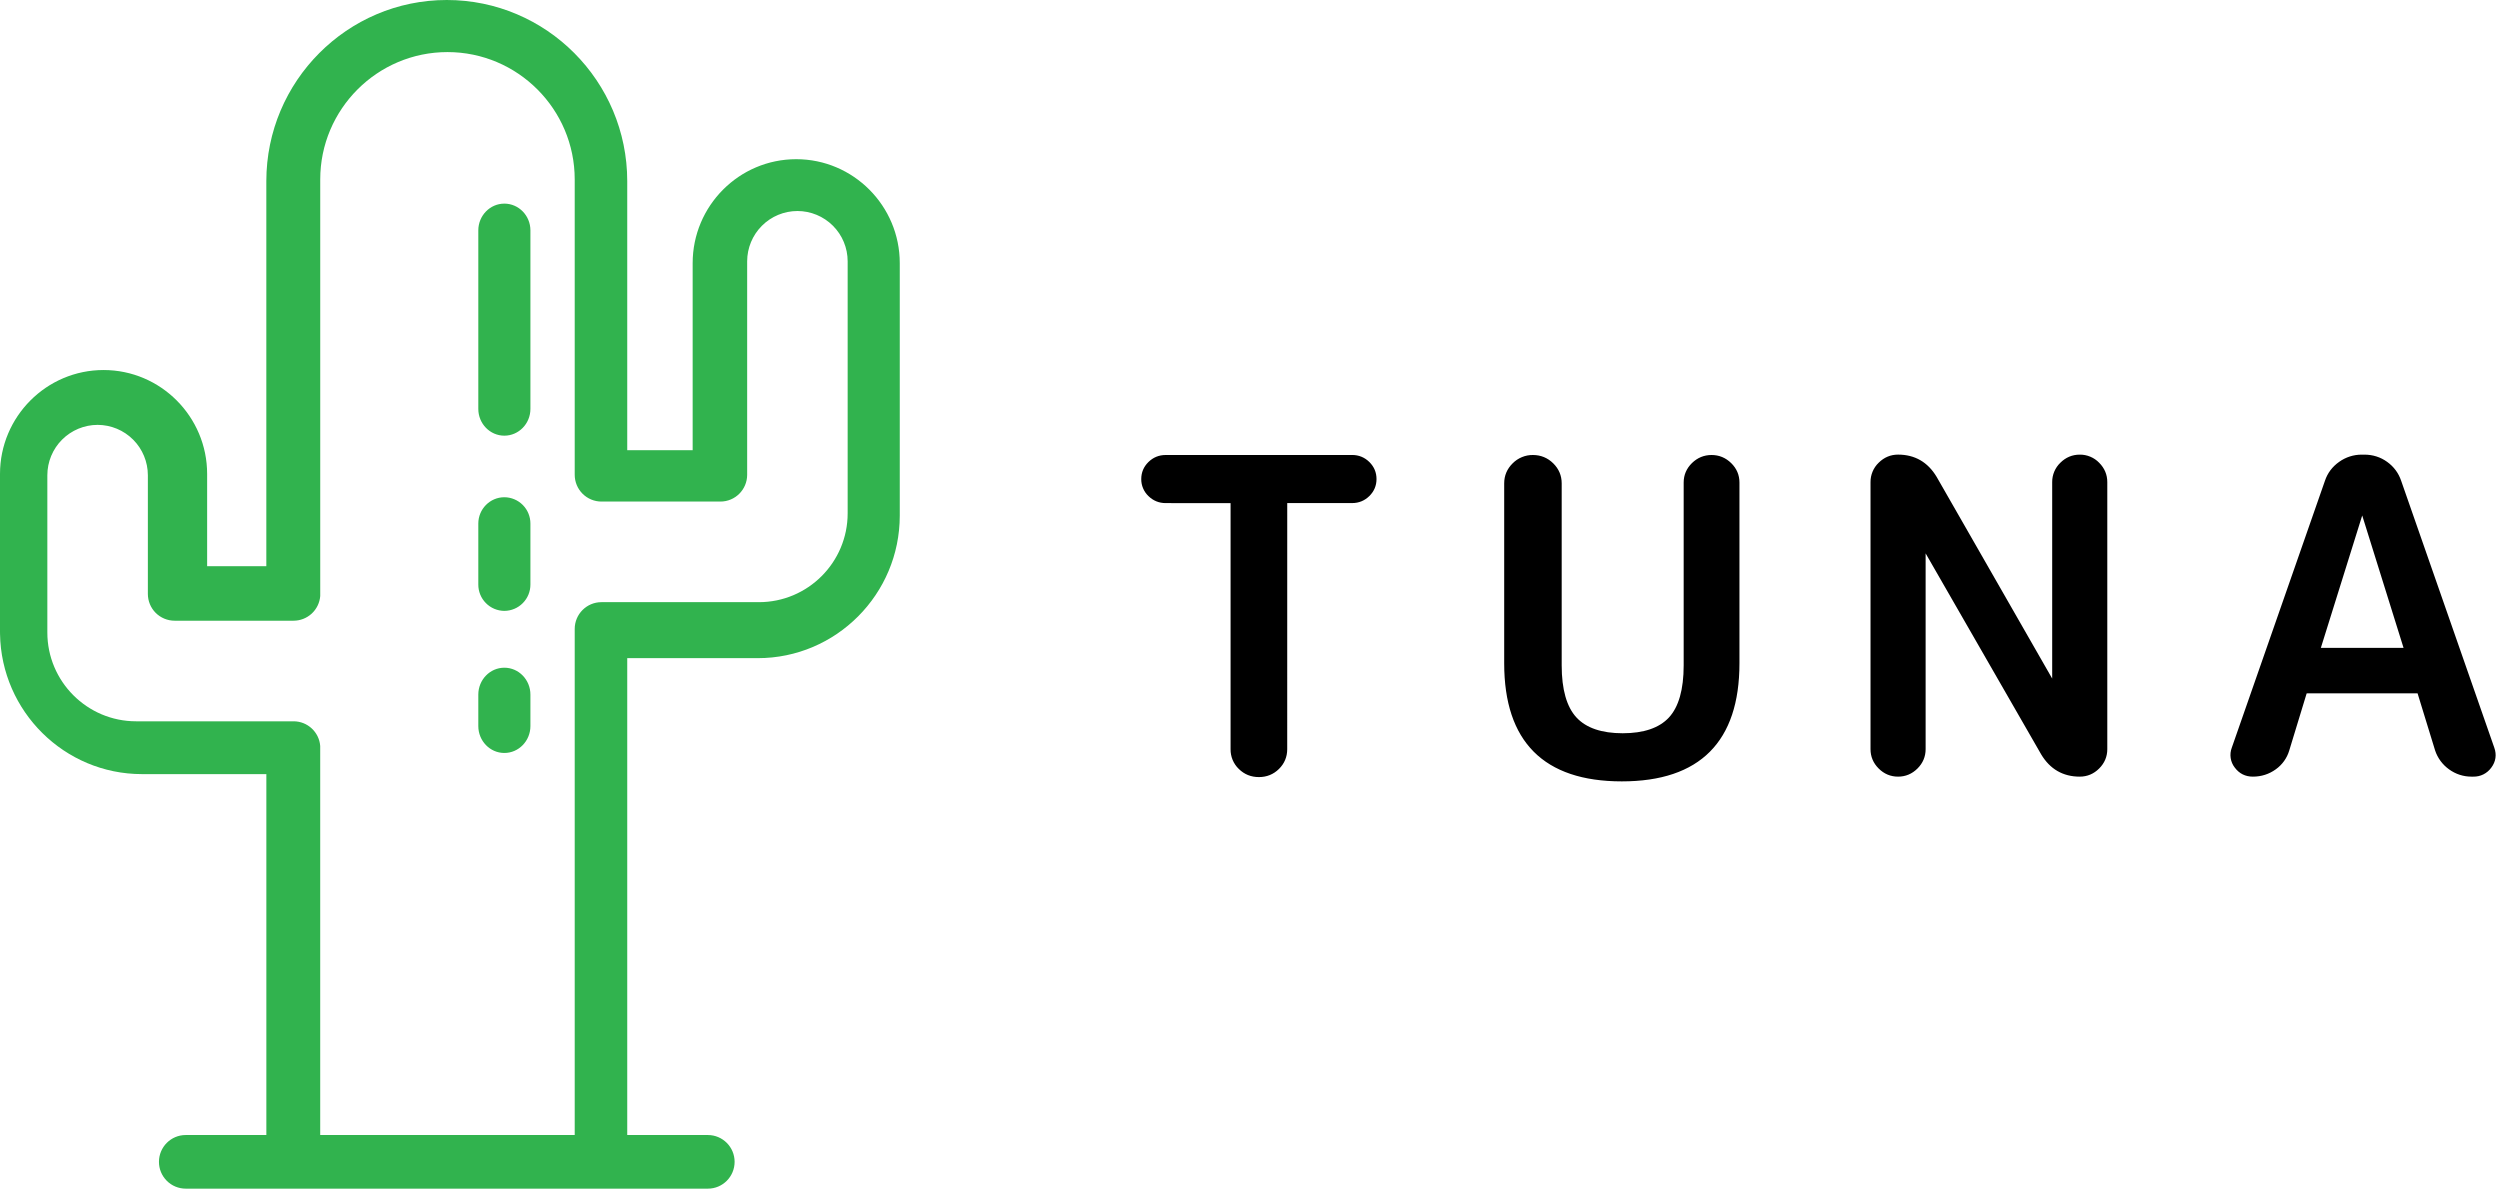 <?xml version="1.0" encoding="UTF-8"?>
<svg xmlns="http://www.w3.org/2000/svg" width="96" height="46" viewBox="0 0 96 46" fill="none">
  <g clip-path="url(#clip0_1041_4654)">
    <path fill-rule="evenodd" clip-rule="evenodd" d="M79.862 17.458C79.576 17.458 79.325 17.563 79.117 17.77C79.017 17.866 78.938 17.981 78.884 18.109C78.83 18.237 78.803 18.374 78.804 18.513V26.057L74.367 18.312C74.028 17.745 73.529 17.457 72.886 17.457C72.6 17.457 72.349 17.562 72.141 17.769C72.041 17.865 71.961 17.981 71.908 18.108C71.854 18.236 71.827 18.374 71.828 18.512V28.768C71.828 29.054 71.933 29.304 72.141 29.511C72.348 29.718 72.599 29.823 72.886 29.823C73.173 29.823 73.423 29.718 73.631 29.511C73.839 29.304 73.944 29.053 73.944 28.768V21.25L78.381 28.968C78.72 29.535 79.219 29.823 79.862 29.823C80.149 29.823 80.4 29.718 80.607 29.511C80.815 29.304 80.92 29.054 80.92 28.768V18.513C80.92 18.227 80.815 17.977 80.607 17.769C80.511 17.669 80.395 17.59 80.267 17.537C80.139 17.483 80.001 17.456 79.862 17.458ZM44.761 17.471H51.922C52.179 17.471 52.402 17.563 52.584 17.742C52.766 17.922 52.858 18.142 52.858 18.395C52.858 18.648 52.766 18.868 52.584 19.047C52.402 19.227 52.178 19.318 51.922 19.318H49.43L49.429 28.768C49.429 29.065 49.322 29.321 49.112 29.528C48.902 29.735 48.643 29.84 48.342 29.84C48.04 29.84 47.78 29.735 47.571 29.528C47.468 29.43 47.388 29.311 47.333 29.181C47.279 29.05 47.252 28.909 47.254 28.768V19.32L44.761 19.319C44.504 19.319 44.282 19.227 44.099 19.048C44.011 18.964 43.941 18.863 43.894 18.75C43.846 18.638 43.823 18.517 43.824 18.396C43.824 18.142 43.917 17.922 44.099 17.743C44.282 17.563 44.504 17.472 44.762 17.472L44.761 17.471ZM64.97 17.783C65.181 17.577 65.434 17.472 65.724 17.472C66.014 17.472 66.268 17.577 66.478 17.784C66.689 17.991 66.795 18.242 66.795 18.527V25.47C66.795 28.479 65.275 30.005 62.278 30.005C59.281 30.005 57.761 28.479 57.761 25.47V18.561C57.761 18.263 57.87 18.005 58.086 17.792C58.188 17.689 58.309 17.608 58.443 17.553C58.577 17.497 58.72 17.47 58.865 17.472C59.166 17.472 59.429 17.58 59.644 17.792C59.86 18.005 59.969 18.263 59.969 18.561V25.552C59.969 26.473 60.16 27.145 60.536 27.551C60.908 27.954 61.506 28.157 62.311 28.157C63.117 28.157 63.714 27.954 64.087 27.552C64.463 27.145 64.653 26.473 64.653 25.552V18.527C64.653 18.241 64.76 17.99 64.97 17.783ZM90.709 19.794L89.121 24.877H92.296L90.709 19.794ZM92.204 18.46L95.782 28.715C95.877 28.983 95.838 29.247 95.667 29.476C95.588 29.586 95.484 29.675 95.363 29.736C95.242 29.797 95.107 29.826 94.972 29.823H94.905C94.596 29.824 94.295 29.726 94.045 29.544C93.794 29.365 93.606 29.112 93.509 28.82L92.835 26.625C92.828 26.625 92.821 26.625 92.815 26.625H88.6C88.592 26.624 88.583 26.625 88.575 26.628L87.908 28.816C87.821 29.11 87.638 29.367 87.387 29.544C87.129 29.729 86.835 29.823 86.51 29.823C86.221 29.823 85.987 29.706 85.815 29.475C85.732 29.369 85.678 29.243 85.658 29.11C85.638 28.976 85.652 28.84 85.7 28.714L89.279 18.459C89.378 18.164 89.562 17.92 89.824 17.735C90.077 17.554 90.38 17.457 90.691 17.458H90.791C91.116 17.458 91.411 17.551 91.668 17.737C91.923 17.921 92.104 18.165 92.204 18.46Z" fill="black"></path>
    <path fill-rule="evenodd" clip-rule="evenodd" d="M29.143 23.123C31.022 23.123 32.55 21.593 32.55 19.713V10.034C32.55 9.522 32.347 9.031 31.985 8.669C31.623 8.307 31.133 8.103 30.621 8.103C30.109 8.104 29.619 8.307 29.257 8.67C28.895 9.032 28.692 9.522 28.691 10.034V18.232C28.691 18.799 28.231 19.26 27.665 19.26H23.096C22.823 19.26 22.562 19.151 22.37 18.959C22.177 18.766 22.069 18.505 22.069 18.232V6.89C22.069 4.194 19.878 2 17.183 2C14.489 2 12.297 4.194 12.297 6.89V22.888C12.276 23.145 12.16 23.386 11.97 23.562C11.78 23.737 11.531 23.835 11.273 23.835H6.705C6.432 23.835 6.171 23.726 5.978 23.534C5.786 23.341 5.678 23.08 5.678 22.807V18.247C5.677 17.735 5.474 17.244 5.112 16.882C4.751 16.52 4.26 16.316 3.748 16.315C3.237 16.316 2.746 16.52 2.384 16.882C2.022 17.244 1.819 17.735 1.818 18.247V24.287C1.818 26.168 3.346 27.698 5.226 27.698H11.273C11.812 27.698 12.255 28.115 12.296 28.644V43.585H22.069V24.15C22.069 23.584 22.529 23.123 23.095 23.123H29.143ZM26.598 10.105C26.598 7.904 28.382 6.113 30.575 6.113C32.767 6.113 34.551 7.904 34.551 10.105V19.799C34.551 22.817 32.106 25.273 29.099 25.273H24.086V43.585H27.184C27.75 43.585 28.209 44.047 28.209 44.614C28.209 45.182 27.75 45.644 27.184 45.644H7.129C6.856 45.643 6.595 45.535 6.403 45.341C6.211 45.148 6.103 44.887 6.104 44.614C6.104 44.047 6.564 43.585 7.129 43.585H10.228V29.726H5.453C2.476 29.726 0.049 27.319 0.001 24.343L0 24.251V18.201C0 16 1.784 14.209 3.977 14.209C6.169 14.209 7.954 16 7.954 18.201V21.741H10.227V6.955C10.228 3.121 13.336 0 17.157 0C20.978 0 24.086 3.12 24.086 6.956V17.288H26.598V10.105ZM19.367 7.819C18.816 7.819 18.367 8.281 18.367 8.847V15.702C18.367 16.269 18.816 16.73 19.367 16.73C19.919 16.73 20.368 16.269 20.368 15.702V8.847C20.368 8.28 19.919 7.819 19.367 7.819V7.819ZM18.367 20.106C18.367 19.548 18.816 19.094 19.367 19.094C19.634 19.096 19.889 19.203 20.077 19.393C20.264 19.583 20.369 19.84 20.368 20.106V22.446C20.369 22.713 20.264 22.97 20.076 23.159C19.889 23.349 19.634 23.456 19.367 23.458C19.1 23.456 18.845 23.349 18.658 23.159C18.47 22.969 18.366 22.713 18.367 22.446V20.106ZM18.367 26.673C18.367 26.103 18.816 25.64 19.367 25.64C19.919 25.64 20.368 26.103 20.368 26.673V27.881C20.368 28.451 19.919 28.914 19.367 28.914C18.816 28.914 18.367 28.451 18.367 27.881V26.673Z" fill="#31B34E"></path>
  </g>
  <defs>
    <clipPath id="clip0_1041_4654">
      <rect width="95.833" height="46" fill="white"></rect>
    </clipPath>
  </defs>
</svg>
